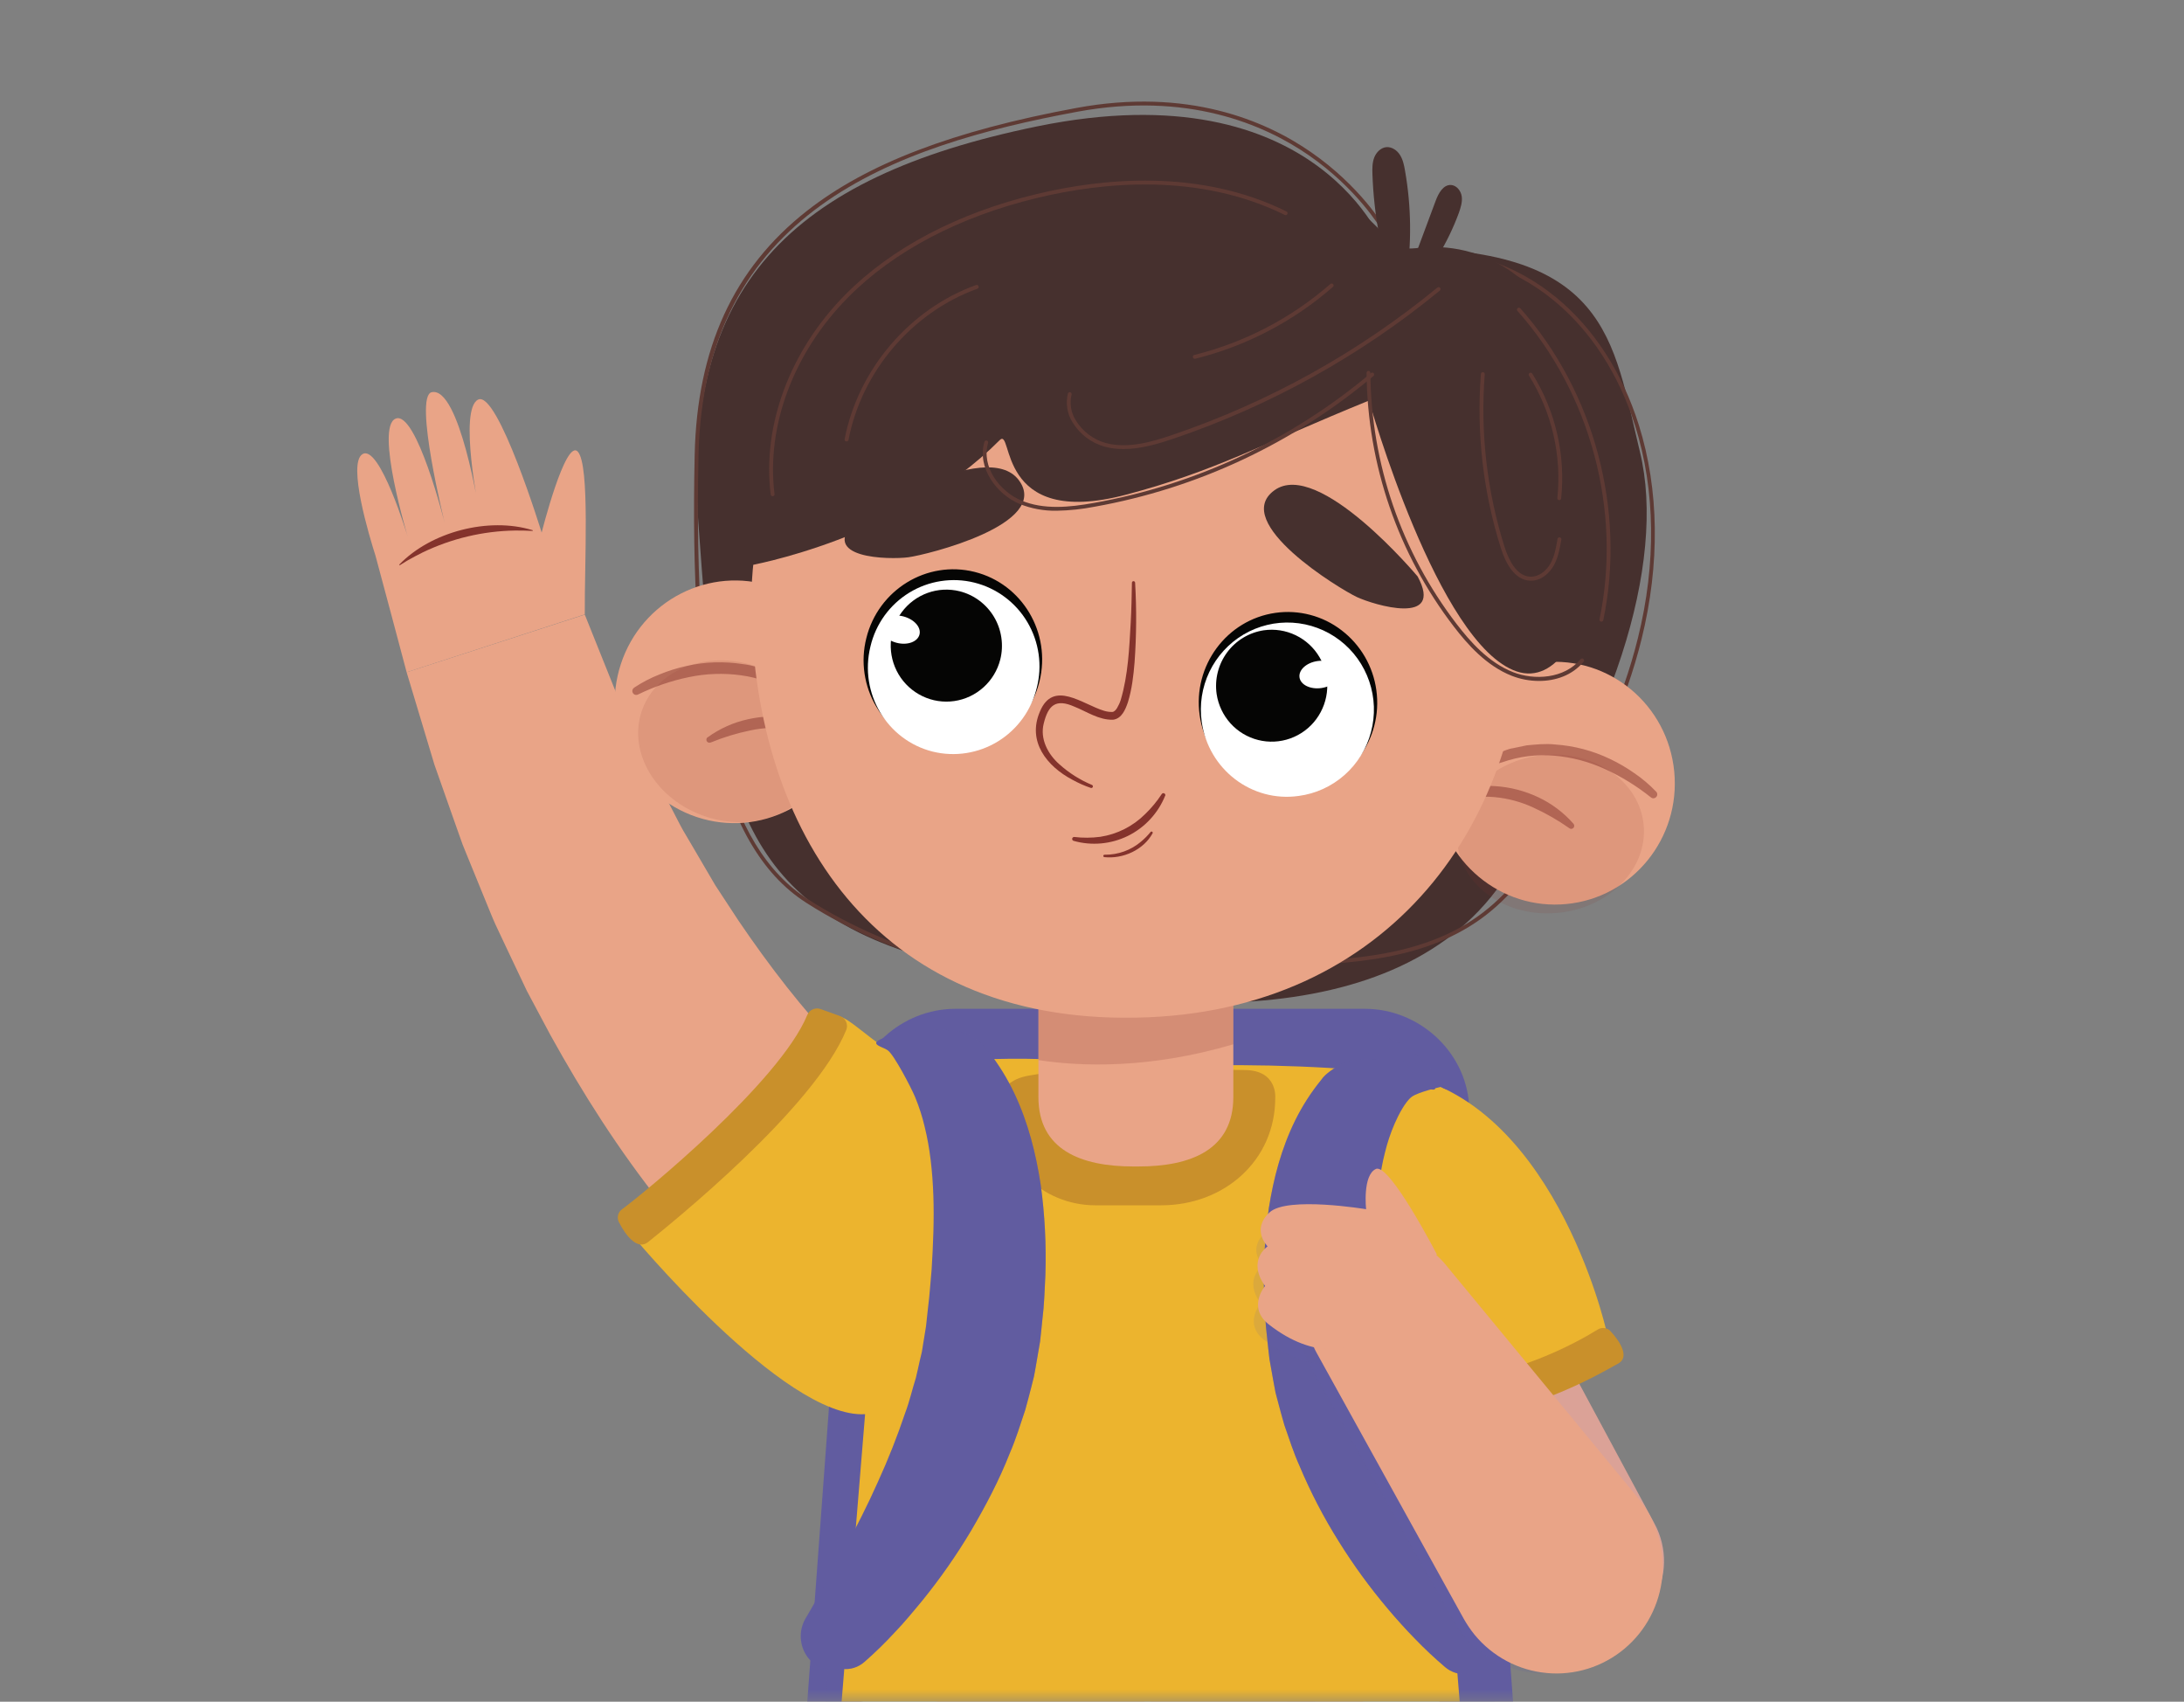 <?xml version="1.0" encoding="UTF-8"?> <svg xmlns="http://www.w3.org/2000/svg" width="86" height="67" viewBox="0 0 86 67" fill="none"><rect x="0" y="0" width="86" height="67" fill="#808080" stroke="none"/><mask id="mask0_1_405" style="mask-type:alpha" maskUnits="userSpaceOnUse" x="0" y="0" width="86" height="67"><rect width="86" height="67" fill="#D9D9D9"></rect></mask><g mask="url(#mask0_1_405)"><path d="M32.514 53.516L32.267 53.366L32.11 53.262L31.82 53.066C31.64 52.939 31.489 52.823 31.323 52.701C31.157 52.579 31.007 52.459 30.862 52.336L30.422 51.975C29.863 51.49 29.321 51.004 28.827 50.503C27.812 49.509 26.919 48.466 26.057 47.409C24.362 45.283 22.939 43.039 21.671 40.747L20.749 39.018L19.917 37.264L19.505 36.388C19.372 36.096 19.257 35.794 19.133 35.498L18.402 33.708L18.221 33.262L18.061 32.814L17.742 31.911L17.106 30.105L16.012 26.468L23.027 24.198L24.302 27.377L25.01 28.923L25.362 29.695L25.538 30.081L25.732 30.456L26.508 31.95C26.639 32.197 26.761 32.451 26.899 32.694L27.322 33.413L28.163 34.85L29.069 36.231C30.297 38.044 31.623 39.762 33.072 41.27C33.801 42.012 34.541 42.734 35.306 43.351C35.685 43.674 36.069 43.951 36.442 44.222C36.622 44.336 36.818 44.484 36.982 44.576L37.225 44.722L37.314 44.766C37.324 44.771 37.354 44.789 37.347 44.783C37.33 44.77 37.312 44.758 37.293 44.746L32.514 53.516Z" fill="#E9A487"></path><path d="M16.012 26.468C16.012 26.468 14.827 22.008 14.788 21.887C14.543 21.118 13.682 18.263 14.268 17.884C14.947 17.446 16.062 21.151 16.062 21.151C16.062 21.151 14.757 16.828 15.577 16.483C16.398 16.138 17.516 20.611 17.516 20.611C17.516 20.611 16.275 15.603 16.999 15.442C18.098 15.198 18.874 20.172 18.874 20.172C18.874 20.172 18.05 16.125 18.825 15.734C19.6 15.344 21.329 20.969 21.329 20.969C21.329 20.969 22.267 17.249 22.752 17.783C23.237 18.317 23.012 22.21 23.027 24.191" fill="#E9A487"></path><path d="M15.724 22.227C16.974 20.932 19.248 20.346 20.965 20.873C20.969 20.873 20.973 20.874 20.976 20.877C20.978 20.88 20.98 20.884 20.98 20.888C20.98 20.892 20.978 20.896 20.976 20.899C20.973 20.902 20.969 20.903 20.965 20.903C20.794 20.892 20.451 20.885 20.28 20.888C19.019 20.908 17.778 21.203 16.642 21.751C16.489 21.824 16.184 21.988 16.036 22.073L15.746 22.252C15.745 22.253 15.743 22.254 15.741 22.254C15.739 22.254 15.737 22.254 15.735 22.254C15.733 22.253 15.731 22.253 15.729 22.251C15.728 22.25 15.726 22.249 15.725 22.247C15.723 22.244 15.723 22.24 15.724 22.236C15.725 22.232 15.727 22.229 15.73 22.227H15.724Z" fill="#84332C"></path><path d="M54.552 9.788C54.552 9.788 51.967 2.701 40.848 4.974C31.079 6.977 26.823 11.349 27.502 20.615C28.181 29.881 28.472 35.246 36.038 37.587C43.603 39.928 54.362 41.098 58.919 35.05C63.475 29.003 65.641 22.175 64.575 17.786C63.508 13.397 63.374 9.594 54.552 9.788Z" fill="#46302E"></path><path d="M49.986 38.041C49.966 38.041 49.947 38.032 49.933 38.018C49.919 38.004 49.911 37.984 49.911 37.964C49.911 37.944 49.919 37.925 49.933 37.91C49.947 37.896 49.966 37.888 49.986 37.888C53.276 37.826 56.179 37.635 58.416 35.912C59.523 35.059 60.336 33.905 61.048 32.785C62.761 30.095 63.889 27.586 64.498 25.116C65.224 22.185 65.184 19.304 64.393 16.784C63.75 14.738 62.638 13.021 61.176 11.824C59.56 10.496 57.543 9.858 55.644 10.073C55.634 10.075 55.623 10.074 55.614 10.072C55.604 10.069 55.595 10.065 55.587 10.058C55.579 10.052 55.572 10.044 55.568 10.035C55.563 10.026 55.56 10.016 55.559 10.006C55.557 9.986 55.563 9.966 55.575 9.95C55.588 9.934 55.606 9.924 55.626 9.921C57.566 9.702 59.624 10.352 61.272 11.706C62.757 12.925 63.882 14.666 64.535 16.739C65.332 19.285 65.372 22.195 64.643 25.154C64.03 27.64 62.895 30.164 61.174 32.868C60.453 34 59.631 35.167 58.506 36.034C56.232 37.784 53.302 37.979 49.986 38.041V38.041Z" fill="#5E3A34"></path><path d="M39.264 38.411H39.253C39.215 38.406 35.357 37.862 31.739 35.538C29.977 34.407 28.784 32.329 28.092 29.175C27.483 26.403 27.248 22.829 27.354 17.915C27.445 13.711 28.89 10.565 31.773 8.304C34.153 6.437 37.526 5.149 42.384 4.251C46.769 3.44 49.828 4.747 51.619 5.987C53.562 7.33 54.48 8.889 54.489 8.904C54.499 8.922 54.501 8.943 54.496 8.963C54.491 8.982 54.478 8.999 54.461 9.009C54.453 9.015 54.443 9.019 54.433 9.02C54.423 9.022 54.413 9.021 54.403 9.019C54.393 9.016 54.384 9.011 54.376 9.005C54.368 8.999 54.362 8.991 54.357 8.982C54.349 8.966 53.444 7.432 51.529 6.108C49.762 4.888 46.744 3.6 42.413 4.401C35.156 5.743 27.711 8.397 27.506 17.918C27.288 28.096 28.577 33.327 31.82 35.409C35.409 37.714 39.236 38.254 39.273 38.259C39.293 38.26 39.312 38.269 39.325 38.284C39.339 38.299 39.346 38.319 39.344 38.34C39.343 38.36 39.334 38.379 39.319 38.392C39.304 38.406 39.284 38.412 39.264 38.411Z" fill="#5E3A34"></path><path d="M55.392 72.586H35.978C33.44 72.586 31.551 70.241 31.758 67.424L33.523 43.464C33.678 41.375 35.51 39.719 37.62 39.719H53.749C55.859 39.719 57.692 41.375 57.846 43.464L59.611 67.427C59.821 70.241 57.936 72.586 55.392 72.586Z" fill="#615CA0"></path><g style="mix-blend-mode:multiply" opacity="0.3"><path d="M54.852 71.672H36.518C34.119 71.672 32.338 69.457 32.53 66.797L34.198 44.167C34.343 42.198 36.074 40.631 38.067 40.631H53.301C55.293 40.631 57.024 42.194 57.169 44.167L58.837 66.797C59.032 69.457 57.25 71.672 54.852 71.672Z" fill="#615CA0"></path></g><path d="M62.458 64.556C61.904 64.557 61.361 64.407 60.885 64.123C60.409 63.839 60.019 63.43 59.755 62.941L55.47 54.971C55.083 54.251 54.996 53.405 55.228 52.62C55.461 51.835 55.993 51.175 56.709 50.785C57.426 50.395 58.266 50.307 59.047 50.541C59.827 50.775 60.483 51.311 60.871 52.032L65.155 59.997C65.408 60.468 65.535 60.996 65.524 61.53C65.513 62.065 65.364 62.587 65.093 63.047C64.821 63.506 64.435 63.887 63.973 64.151C63.512 64.416 62.989 64.555 62.458 64.556Z" fill="#DBA297"></path><path d="M51.766 66.985L38.497 66.926L33.966 66.004C33.966 66.004 34.353 87.982 35.775 97.086C35.775 97.086 39.266 99.947 43.534 97.737L44.052 77.058L44.055 76.803C44.82 76.776 45.65 76.763 46.503 76.777L46.508 77.058L50.092 97.736C54.359 99.946 57.851 97.085 57.851 97.085C59.27 87.981 56.588 66.004 56.588 66.004L51.766 66.985Z" fill="#E6B8AF"></path><g opacity="0.2"><path d="M56.588 66.004L51.767 66.987L38.497 66.928L33.966 66.004C33.966 66.004 34.184 78.453 34.9 88.493C36.913 88.913 39.931 89.368 43.74 89.441L44.049 77.061L44.053 76.806C44.818 76.779 45.648 76.766 46.501 76.78L46.505 77.061L48.631 89.316C51.868 89.088 55.082 88.6 58.242 87.858C58.044 77.933 56.588 66.004 56.588 66.004Z" fill="#84332C"></path></g><path d="M56.589 66.392L51.767 67.375L38.498 67.316L33.966 66.392C33.966 66.392 33.389 76.274 33.933 85.53C36.001 86.973 41.15 86.79 44.275 86.843L44.049 77.447L44.052 77.192C44.817 77.165 45.648 77.152 46.5 77.165L46.505 77.447L47.603 87.103C50.657 86.948 55.489 86.778 58.527 85.673C58.108 75.984 56.589 66.392 56.589 66.392Z" fill="#72CAF2"></path><g style="mix-blend-mode:multiply" opacity="0.43"><path d="M57.172 70.563C56.843 68.001 56.589 66.392 56.589 66.392L51.767 67.375L38.498 67.316L33.966 66.392C33.966 66.392 33.849 68.401 33.77 71.449C41.398 72.624 49.835 72.888 57.172 70.563Z" fill="#96CAE3"></path></g><g style="mix-blend-mode:multiply"><path d="M45.28 65.202C45.309 65.999 45.32 66.796 45.329 67.592L45.336 69.981L45.341 72.369C45.348 73.165 45.345 73.961 45.376 74.755C45.376 74.773 45.37 74.791 45.357 74.805C45.344 74.818 45.327 74.826 45.309 74.828C45.291 74.828 45.274 74.822 45.261 74.81C45.247 74.798 45.239 74.781 45.236 74.764C45.081 73.171 45.057 71.575 45.04 69.981C45.028 69.183 45.04 68.386 45.049 67.589C45.057 66.793 45.089 65.996 45.139 65.199C45.139 65.18 45.147 65.161 45.16 65.147C45.174 65.134 45.193 65.126 45.212 65.126C45.231 65.126 45.249 65.134 45.263 65.147C45.277 65.161 45.284 65.18 45.284 65.199L45.28 65.202Z" fill="#96CAE3"></path></g><path d="M56.558 55.679C59.756 55.875 63.245 52.363 63.245 52.363C63.245 52.363 61.113 42.902 54.617 42.219C51.554 41.934 48.475 41.865 45.403 42.013C44.478 41.965 41.041 41.422 36.618 41.846C34.995 42.017 33.303 39.654 32.885 40.074C28.814 44.17 24.79 48.511 24.79 48.511C24.79 48.511 30.866 55.875 34.065 55.679L33.093 67.579C33.093 67.579 38.329 69.972 45.31 70.016H45.503C52.48 69.972 57.526 67.579 57.526 67.579L56.558 55.679Z" fill="#ECB42E"></path><path d="M40.504 42.35C39.255 42.569 39.262 43.567 39.262 43.567C39.262 44.077 39.362 44.583 39.556 45.055C39.75 45.526 40.035 45.955 40.394 46.316C40.752 46.677 41.178 46.964 41.647 47.159C42.116 47.354 42.619 47.455 43.126 47.455H45.73C48.195 47.455 50.216 45.704 50.216 43.224C50.216 43.224 50.314 42.13 49.006 42.13C47.342 42.131 44.189 41.703 40.504 42.35Z" fill="#C9902B"></path><path d="M24.4 48.17C24.339 48.083 24.315 47.976 24.332 47.872C24.349 47.767 24.407 47.674 24.492 47.612C25.307 47.017 30.691 42.618 31.788 39.963C31.829 39.862 31.908 39.782 32.008 39.739C32.107 39.696 32.219 39.693 32.32 39.731L33.065 39.999C33.118 40.017 33.168 40.045 33.21 40.082C33.252 40.119 33.287 40.164 33.311 40.215C33.336 40.266 33.349 40.322 33.352 40.378C33.355 40.435 33.346 40.491 33.326 40.544C32.066 43.64 26.417 48.181 25.524 48.899C24.97 49.346 24.4 48.17 24.4 48.17Z" fill="#C9902B"></path><path d="M63.454 52.454C63.395 52.371 63.306 52.313 63.207 52.293C63.108 52.273 63.004 52.291 62.918 52.344C62.1 52.855 59.51 54.283 56.733 54.34C56.63 54.341 56.532 54.382 56.458 54.454C56.385 54.527 56.342 54.625 56.339 54.728L56.324 55.472C56.322 55.526 56.332 55.579 56.351 55.629C56.371 55.68 56.4 55.725 56.438 55.764C56.475 55.803 56.52 55.833 56.569 55.854C56.619 55.875 56.672 55.885 56.725 55.885C59.955 55.832 62.767 54.221 63.723 53.684C64.316 53.351 63.454 52.454 63.454 52.454Z" fill="#C9902B"></path><path d="M58.608 63.929L57.86 62.689C57.615 62.262 57.358 61.845 57.127 61.412C56.657 60.554 56.196 59.697 55.795 58.825C55.389 57.971 55.028 57.097 54.715 56.204C54.544 55.766 54.443 55.324 54.299 54.891C54.242 54.672 54.196 54.453 54.143 54.234L54.063 53.908C54.041 53.799 54.027 53.689 54.008 53.582L53.897 52.932L53.813 52.212C53.748 51.73 53.723 51.256 53.674 50.779C53.604 49.848 53.582 48.914 53.606 47.981C53.65 47.076 53.739 46.186 53.947 45.383C54.041 44.993 54.169 44.612 54.328 44.244C54.481 43.894 54.752 43.368 55.004 43.183C55.268 42.99 56.149 42.793 56.149 42.793C56.892 43.231 56.545 42.219 54.834 41.802C53.968 41.59 53.037 41.775 52.869 41.867C52.545 42.045 52.189 42.273 52.03 42.512C51.628 43.005 51.283 43.542 51.001 44.112C50.449 45.234 50.148 46.406 49.964 47.564C49.801 48.702 49.739 49.852 49.778 51C49.807 51.56 49.826 52.126 49.896 52.678C49.926 52.954 49.952 53.23 49.987 53.507L50.145 54.392C50.172 54.538 50.197 54.684 50.227 54.83L50.34 55.256C50.417 55.539 50.49 55.826 50.574 56.105C50.764 56.65 50.941 57.206 51.174 57.721C51.607 58.753 52.124 59.747 52.719 60.693C53.294 61.617 53.935 62.497 54.636 63.327C54.81 63.533 54.984 63.737 55.166 63.935C55.347 64.134 55.528 64.333 55.715 64.519C56.094 64.913 56.492 65.287 56.908 65.64C57.028 65.742 57.168 65.818 57.318 65.864C57.469 65.91 57.627 65.925 57.783 65.907C57.939 65.889 58.09 65.839 58.227 65.76C58.363 65.681 58.482 65.575 58.576 65.448C58.731 65.243 58.821 64.996 58.835 64.739C58.849 64.482 58.786 64.227 58.655 64.006L58.608 63.929Z" fill="#615CA0"></path><path d="M40.979 46.638C40.794 45.434 40.494 44.215 39.943 43.049C39.663 42.458 39.318 41.9 38.915 41.386C38.757 41.137 38.402 40.9 38.077 40.715C37.952 40.642 37.403 40.518 36.772 40.55C36.772 40.559 36.772 40.567 36.772 40.576C36.869 40.677 36.946 40.795 36.997 40.925C37.447 42.02 37.716 43.172 38.012 44.312C38.316 45.47 38.536 46.646 38.288 47.839C38.202 48.248 37.724 48.483 37.345 48.378H37.341C37.329 48.907 37.303 49.443 37.268 49.982C37.218 50.478 37.196 50.972 37.129 51.473L37.053 52.218L36.942 52.893C36.923 53.006 36.909 53.118 36.887 53.231L36.807 53.571C36.754 53.798 36.709 54.027 36.652 54.254C36.507 54.706 36.406 55.168 36.235 55.621C35.923 56.547 35.562 57.457 35.156 58.345C34.755 59.251 34.295 60.142 33.825 61.034C33.594 61.484 33.338 61.918 33.093 62.362L32.346 63.654L32.301 63.731C32.17 63.962 32.108 64.227 32.122 64.493C32.136 64.759 32.225 65.015 32.381 65.231C32.789 65.788 33.534 65.877 34.043 65.43C34.46 65.064 34.858 64.676 35.234 64.267C35.425 64.07 35.607 63.866 35.783 63.657C35.96 63.447 36.139 63.238 36.312 63.025C37.015 62.159 37.655 61.244 38.227 60.286C38.8 59.311 39.34 58.295 39.77 57.197C40.003 56.661 40.18 56.082 40.369 55.519C40.453 55.227 40.526 54.931 40.604 54.637L40.715 54.194C40.746 54.043 40.771 53.888 40.798 53.735L40.956 52.815C40.99 52.528 41.016 52.24 41.046 51.953C41.119 51.382 41.136 50.794 41.164 50.212C41.204 49.017 41.142 47.822 40.979 46.638Z" fill="#615CA0"></path><g style="mix-blend-mode:multiply" opacity="0.3"><path d="M58.608 63.929L57.86 62.689C57.615 62.262 57.358 61.845 57.127 61.412C56.657 60.554 56.196 59.697 55.795 58.825C55.389 57.971 55.028 57.097 54.715 56.204C54.544 55.766 54.443 55.324 54.299 54.891C54.242 54.672 54.196 54.453 54.143 54.234L54.063 53.908C54.041 53.799 54.027 53.689 54.008 53.582L53.897 52.932L53.813 52.212C53.748 51.73 53.723 51.256 53.674 50.779C53.604 49.848 53.582 48.914 53.606 47.981C53.65 47.076 53.739 46.186 53.947 45.383C54.041 44.993 54.169 44.612 54.328 44.244C54.481 43.894 54.752 43.368 55.004 43.183C55.268 42.99 56.149 42.793 56.149 42.793C56.892 43.231 56.545 42.219 54.834 41.802C53.968 41.59 53.037 41.775 52.869 41.867C52.545 42.045 52.189 42.273 52.03 42.512C51.628 43.005 51.283 43.542 51.001 44.112C50.449 45.234 50.148 46.406 49.964 47.564C49.801 48.702 49.739 49.852 49.778 51C49.807 51.56 49.826 52.126 49.896 52.678C49.926 52.954 49.952 53.23 49.987 53.507L50.145 54.392C50.172 54.538 50.197 54.684 50.227 54.83L50.34 55.256C50.417 55.539 50.49 55.826 50.574 56.105C50.764 56.65 50.941 57.206 51.174 57.721C51.607 58.753 52.124 59.747 52.719 60.693C53.294 61.617 53.935 62.497 54.636 63.327C54.81 63.533 54.984 63.737 55.166 63.935C55.347 64.134 55.528 64.333 55.715 64.519C56.094 64.913 56.492 65.287 56.908 65.64C57.028 65.742 57.168 65.818 57.318 65.864C57.469 65.91 57.627 65.925 57.783 65.907C57.939 65.889 58.09 65.839 58.227 65.76C58.363 65.681 58.482 65.575 58.576 65.448C58.731 65.243 58.821 64.996 58.835 64.739C58.849 64.482 58.786 64.227 58.655 64.006L58.608 63.929Z" fill="#615CA0"></path></g><path d="M59.195 63.929L58.448 62.689C58.203 62.262 57.946 61.845 57.715 61.412C57.245 60.554 56.784 59.697 56.383 58.825C55.977 57.971 55.616 57.096 55.304 56.204C55.132 55.766 55.031 55.324 54.887 54.891C54.83 54.672 54.784 54.453 54.731 54.234L54.651 53.908C54.629 53.799 54.615 53.689 54.596 53.582L54.485 52.932L54.402 52.212C54.336 51.73 54.311 51.256 54.262 50.779C54.193 49.848 54.17 48.914 54.194 47.981C54.238 47.076 54.327 46.186 54.535 45.383C54.629 44.993 54.756 44.612 54.916 44.244C55.068 43.894 55.341 43.368 55.592 43.183C55.856 42.99 56.737 42.793 56.737 42.793C57.48 43.231 57.132 42.219 55.422 41.802C54.552 41.59 53.624 41.775 53.458 41.867C53.133 42.045 52.777 42.273 52.618 42.512C52.216 43.005 51.871 43.542 51.589 44.112C51.037 45.234 50.736 46.406 50.551 47.564C50.388 48.702 50.326 49.852 50.366 51C50.394 51.56 50.414 52.126 50.484 52.678C50.514 52.954 50.54 53.23 50.575 53.507L50.733 54.392C50.76 54.538 50.784 54.684 50.815 54.83L50.927 55.256C51.005 55.539 51.078 55.826 51.162 56.105C51.352 56.65 51.529 57.206 51.762 57.721C52.196 58.753 52.712 59.747 53.307 60.693C53.882 61.617 54.523 62.497 55.224 63.327C55.398 63.533 55.573 63.737 55.754 63.935C55.935 64.134 56.116 64.333 56.303 64.519C56.682 64.913 57.08 65.287 57.496 65.64C57.616 65.742 57.756 65.818 57.906 65.864C58.057 65.91 58.215 65.925 58.371 65.907C58.528 65.889 58.678 65.839 58.815 65.76C58.951 65.681 59.07 65.575 59.164 65.448C59.319 65.243 59.408 64.995 59.422 64.738C59.436 64.48 59.373 64.225 59.241 64.003L59.195 63.929Z" fill="#615CA0"></path><path d="M44.833 45.926H44.623C42.562 45.926 40.89 45.269 40.89 43.195V36.937C40.89 36.443 40.986 35.955 41.174 35.499C41.361 35.043 41.636 34.629 41.983 34.279C42.329 33.931 42.741 33.654 43.194 33.465C43.647 33.276 44.133 33.179 44.623 33.179H44.833C45.823 33.179 46.772 33.574 47.472 34.279C48.172 34.983 48.565 35.938 48.565 36.934V43.192C48.565 45.269 46.894 45.926 44.833 45.926Z" fill="#E9A487"></path><g opacity="0.2"><path d="M48.565 41.116V36.937C48.566 36.443 48.469 35.955 48.282 35.499C48.095 35.043 47.82 34.629 47.473 34.279C47.126 33.931 46.715 33.654 46.262 33.465C45.809 33.276 45.323 33.179 44.833 33.179H44.623C43.633 33.179 42.684 33.574 41.984 34.279C41.283 34.983 40.89 35.938 40.89 36.934V41.738C42.533 41.99 45.237 42.099 48.565 41.116Z" fill="#84332C"></path></g><path d="M61.689 35.593C64.282 35.341 66.18 33.006 65.927 30.379C65.674 27.751 63.367 25.826 60.773 26.079C58.179 26.331 56.282 28.666 56.535 31.294C56.787 33.921 59.095 35.846 61.689 35.593Z" fill="#E9A487"></path><g opacity="0.12"><path d="M57.388 33.191C57.553 34.906 59.328 36.137 61.353 35.94C63.378 35.743 64.887 34.193 64.722 32.478C64.558 30.763 62.782 29.531 60.757 29.729C58.732 29.927 57.223 31.475 57.388 33.191Z" fill="#84332C"></path></g><g opacity="0.5"><path d="M65.212 31.166C64.953 30.896 64.667 30.653 64.359 30.443C64.055 30.228 63.732 30.04 63.396 29.881C62.719 29.556 61.986 29.363 61.238 29.312C60.864 29.27 60.486 29.312 60.114 29.346L59.563 29.461C59.376 29.488 59.208 29.577 59.029 29.633C58.667 29.739 58.348 29.935 58.021 30.11C57.852 30.189 57.715 30.318 57.561 30.421L57.113 30.746C57.08 30.769 57.057 30.804 57.049 30.845C57.042 30.885 57.05 30.926 57.073 30.96C57.096 30.994 57.131 31.017 57.171 31.024C57.211 31.032 57.252 31.023 57.286 31L57.303 30.989L57.746 30.698C57.898 30.607 58.036 30.49 58.198 30.424C58.517 30.278 58.821 30.1 59.16 30.011C59.816 29.781 60.513 29.693 61.206 29.753C61.9 29.813 62.578 29.993 63.211 30.285C63.848 30.577 64.448 30.947 64.997 31.386L65.005 31.392C65.035 31.418 65.075 31.432 65.114 31.43C65.154 31.427 65.191 31.409 65.218 31.38C65.245 31.35 65.26 31.311 65.258 31.271C65.257 31.231 65.241 31.193 65.212 31.165V31.166Z" fill="#84332C"></path></g><g opacity="0.5"><path d="M61.961 32.434C61.574 31.994 61.102 31.638 60.573 31.389C60.041 31.138 59.466 30.989 58.879 30.952C58.585 30.931 58.29 30.942 57.998 30.983C57.709 31.032 57.425 31.111 57.151 31.216C56.87 31.302 56.623 31.459 56.369 31.599C56.129 31.757 55.896 31.928 55.673 32.11C55.648 32.127 55.63 32.154 55.624 32.185C55.618 32.215 55.624 32.247 55.641 32.273C55.658 32.299 55.684 32.317 55.715 32.324C55.745 32.331 55.776 32.325 55.802 32.309L55.821 32.299C56.06 32.162 56.28 31.996 56.525 31.876C56.773 31.768 57.01 31.634 57.272 31.567C57.779 31.398 58.316 31.336 58.848 31.384C59.38 31.432 59.901 31.572 60.386 31.799C60.879 32.024 61.35 32.294 61.794 32.607L61.803 32.613C61.826 32.63 61.855 32.637 61.884 32.634C61.913 32.63 61.94 32.617 61.959 32.595C61.979 32.573 61.99 32.545 61.99 32.516C61.99 32.486 61.98 32.458 61.961 32.436V32.434Z" fill="#84332C"></path></g><path d="M33.409 29.119C34.231 26.612 32.892 23.914 30.417 23.093C27.943 22.271 25.27 23.637 24.448 26.144C23.626 28.651 24.966 31.349 27.44 32.17C29.915 32.992 32.587 31.625 33.409 29.119Z" fill="#E9A487"></path><g opacity="0.12"><path d="M32.26 30.346C31.723 31.983 29.722 32.79 27.789 32.149C25.857 31.507 24.725 29.661 25.262 28.024C25.798 26.387 27.799 25.581 29.732 26.222C31.664 26.863 32.796 28.71 32.26 30.346Z" fill="#84332C"></path></g><g opacity="0.5"><path d="M24.974 27.072C25.285 26.866 25.617 26.693 25.964 26.556C26.308 26.414 26.663 26.302 27.026 26.222C27.758 26.056 28.515 26.031 29.256 26.149C29.63 26.19 29.989 26.314 30.344 26.43L30.856 26.665C31.033 26.733 31.178 26.856 31.339 26.951C31.668 27.134 31.937 27.396 32.218 27.639C32.363 27.754 32.472 27.91 32.599 28.044L32.961 28.461C32.987 28.491 33.001 28.53 32.998 28.57C32.996 28.61 32.979 28.647 32.95 28.675C32.921 28.702 32.882 28.716 32.843 28.716C32.803 28.715 32.765 28.699 32.737 28.671L32.724 28.657L32.354 28.274C32.226 28.153 32.12 28.008 31.974 27.91C31.695 27.697 31.437 27.455 31.126 27.293C30.536 26.923 29.875 26.683 29.187 26.589C28.497 26.493 27.796 26.518 27.115 26.662C26.429 26.805 25.763 27.033 25.132 27.34L25.122 27.344C25.087 27.362 25.046 27.366 25.009 27.355C24.971 27.343 24.939 27.318 24.92 27.283C24.9 27.249 24.895 27.209 24.904 27.17C24.913 27.132 24.937 27.099 24.97 27.077L24.974 27.072Z" fill="#84332C"></path></g><g opacity="0.5"><path d="M27.867 29.029C28.34 28.686 28.879 28.444 29.45 28.319C30.024 28.19 30.617 28.172 31.198 28.266C31.489 28.311 31.775 28.386 32.05 28.492C32.321 28.604 32.581 28.743 32.824 28.908C33.08 29.053 33.288 29.261 33.503 29.454C33.703 29.661 33.893 29.879 34.071 30.105C34.091 30.13 34.101 30.161 34.099 30.192C34.096 30.224 34.081 30.253 34.058 30.274C34.036 30.293 34.008 30.304 33.979 30.304C33.95 30.304 33.923 30.293 33.901 30.274L33.886 30.26C33.682 30.073 33.503 29.863 33.292 29.692C33.081 29.52 32.871 29.348 32.63 29.225C32.172 28.947 31.663 28.768 31.133 28.697C30.602 28.625 30.062 28.646 29.538 28.76C29.009 28.869 28.49 29.027 27.989 29.233H27.98C27.953 29.244 27.923 29.246 27.895 29.236C27.867 29.227 27.844 29.207 27.83 29.182C27.816 29.156 27.811 29.126 27.817 29.097C27.824 29.068 27.84 29.043 27.864 29.026L27.867 29.029Z" fill="#84332C"></path></g><path d="M29.593 24.425C29.911 33.039 34.722 40.493 45.22 40.052C55.051 39.638 60.333 31.901 60.012 23.288C59.69 14.674 52.629 7.95 44.231 8.264C35.834 8.578 29.274 15.818 29.593 24.425Z" fill="#E9A487"></path><path d="M51.197 31.075C53.052 30.811 54.342 29.069 54.077 27.184C53.812 25.3 52.093 23.986 50.237 24.251C48.382 24.515 47.092 26.256 47.357 28.141C47.622 30.025 49.341 31.339 51.197 31.075Z" fill="#050504"></path><path d="M50.719 31.228C49.956 31.228 49.214 30.975 48.609 30.508C48.238 30.226 47.926 29.873 47.691 29.469C47.456 29.066 47.303 28.62 47.239 28.156C46.966 26.209 48.303 24.404 50.221 24.13C50.678 24.064 51.145 24.091 51.592 24.209C52.039 24.326 52.459 24.532 52.826 24.815C53.197 25.098 53.508 25.451 53.743 25.854C53.978 26.258 54.132 26.704 54.196 27.167C54.469 29.114 53.131 30.92 51.213 31.193C51.05 31.216 50.884 31.228 50.719 31.228ZM50.715 24.335C50.561 24.335 50.407 24.346 50.255 24.368C48.467 24.623 47.22 26.307 47.475 28.123C47.535 28.555 47.678 28.971 47.897 29.348C48.116 29.724 48.407 30.054 48.753 30.317C49.095 30.581 49.486 30.773 49.903 30.883C50.319 30.992 50.754 31.017 51.18 30.955C52.968 30.701 54.215 29.017 53.959 27.201C53.839 26.328 53.38 25.54 52.682 25.009C52.117 24.573 51.426 24.336 50.715 24.335Z" fill="#050504"></path><path d="M47.32 28.42C47.583 30.294 49.292 31.599 51.136 31.338C51.806 31.25 52.434 30.964 52.942 30.515C53.45 30.067 53.814 29.477 53.987 28.82C54.161 28.163 54.136 27.469 53.917 26.826C53.698 26.183 53.294 25.62 52.756 25.209C52.218 24.798 51.571 24.557 50.896 24.516C50.222 24.476 49.551 24.638 48.968 24.982C48.386 25.326 47.918 25.837 47.624 26.449C47.331 27.061 47.225 27.747 47.32 28.42Z" fill="white"></path><path d="M47.908 27.327C47.973 27.757 48.163 28.158 48.453 28.48C48.744 28.802 49.123 29.03 49.543 29.135C49.962 29.241 50.403 29.219 50.81 29.073C51.218 28.927 51.573 28.663 51.831 28.314C52.089 27.965 52.239 27.547 52.262 27.113C52.284 26.679 52.179 26.247 51.958 25.873C51.738 25.499 51.412 25.199 51.022 25.011C50.633 24.823 50.196 24.755 49.768 24.815C49.191 24.901 48.67 25.213 48.322 25.684C47.973 26.155 47.824 26.746 47.908 27.327Z" fill="#050504"></path><path d="M51.171 26.67C51.212 26.962 51.597 27.151 52.03 27.09C52.463 27.029 52.78 26.74 52.739 26.447C52.698 26.154 52.313 25.966 51.88 26.027C51.447 26.088 51.13 26.376 51.171 26.67Z" fill="white"></path><path d="M40.816 26.802C40.361 28.649 38.517 29.779 36.699 29.326C34.88 28.872 33.773 27.007 34.229 25.16C34.684 23.313 36.527 22.182 38.347 22.636C38.781 22.746 39.189 22.941 39.548 23.21C39.908 23.479 40.211 23.817 40.44 24.204C40.669 24.591 40.821 25.02 40.885 25.466C40.95 25.911 40.926 26.366 40.816 26.802Z" fill="#050504"></path><path d="M37.507 29.546C36.902 29.545 36.307 29.386 35.782 29.085C35.256 28.784 34.817 28.35 34.508 27.827C34.269 27.425 34.111 26.98 34.043 26.517C33.975 26.053 33.999 25.581 34.113 25.128C34.583 23.219 36.495 22.048 38.376 22.517C40.256 22.986 41.404 24.923 40.931 26.832C40.743 27.604 40.303 28.29 39.683 28.781C39.062 29.273 38.297 29.542 37.507 29.546ZM37.537 22.656C36.953 22.661 36.38 22.821 35.877 23.12C35.373 23.419 34.957 23.846 34.671 24.359C34.384 24.871 34.237 25.451 34.245 26.039C34.252 26.627 34.414 27.203 34.713 27.708C34.932 28.081 35.223 28.406 35.569 28.665C35.915 28.923 36.308 29.11 36.727 29.213C38.479 29.651 40.261 28.557 40.7 26.777C41.139 24.997 40.07 23.193 38.318 22.756C38.063 22.691 37.801 22.657 37.537 22.656Z" fill="#050504"></path><path d="M40.824 27.085C40.718 27.52 40.529 27.93 40.267 28.292C40.004 28.653 39.674 28.959 39.294 29.192C38.914 29.425 38.492 29.58 38.052 29.649C37.612 29.718 37.163 29.699 36.731 29.593C34.923 29.142 33.824 27.289 34.276 25.452C34.379 25.015 34.566 24.604 34.828 24.24C35.09 23.877 35.421 23.57 35.802 23.336C36.183 23.102 36.606 22.947 37.047 22.879C37.487 22.811 37.937 22.831 38.37 22.939C38.803 23.047 39.211 23.24 39.569 23.508C39.927 23.775 40.229 24.111 40.457 24.497C40.685 24.883 40.835 25.31 40.898 25.754C40.961 26.199 40.936 26.651 40.824 27.085Z" fill="white"></path><path d="M39.387 25.97C39.279 26.391 39.05 26.771 38.727 27.061C38.405 27.352 38.005 27.54 37.577 27.602C37.149 27.664 36.712 27.597 36.322 27.409C35.932 27.222 35.605 26.923 35.383 26.549C35.162 26.175 35.055 25.744 35.077 25.309C35.098 24.875 35.247 24.457 35.505 24.107C35.762 23.758 36.117 23.492 36.524 23.345C36.931 23.198 37.372 23.175 37.792 23.28C38.072 23.351 38.336 23.477 38.568 23.651C38.8 23.825 38.996 24.043 39.144 24.292C39.292 24.542 39.39 24.819 39.431 25.107C39.473 25.395 39.458 25.688 39.387 25.97Z" fill="#050504"></path><path d="M36.208 24.98C36.136 25.268 35.736 25.418 35.311 25.309C34.886 25.201 34.601 24.885 34.671 24.597C34.742 24.31 35.144 24.16 35.568 24.268C35.992 24.377 36.279 24.693 36.208 24.98Z" fill="white"></path><path d="M45.88 31.331C45.601 32.021 45.079 32.583 44.414 32.911C43.748 33.238 42.987 33.307 42.274 33.106C42.255 33.1 42.24 33.088 42.23 33.072C42.22 33.055 42.217 33.036 42.22 33.017C42.224 32.998 42.234 32.981 42.249 32.969C42.264 32.958 42.283 32.952 42.302 32.953C42.642 32.994 42.986 32.992 43.325 32.947C43.994 32.845 44.613 32.532 45.093 32.052C45.339 31.815 45.558 31.551 45.745 31.265C45.755 31.248 45.771 31.237 45.789 31.231C45.807 31.226 45.826 31.227 45.843 31.235C45.86 31.243 45.874 31.257 45.882 31.274C45.89 31.291 45.891 31.311 45.885 31.329L45.88 31.331Z" fill="#84332C"></path><path d="M45.386 32.809C45.024 33.466 44.22 33.825 43.489 33.747C43.483 33.746 43.477 33.745 43.471 33.742C43.466 33.739 43.461 33.735 43.457 33.731C43.453 33.726 43.449 33.721 43.447 33.715C43.445 33.709 43.445 33.702 43.445 33.696C43.446 33.69 43.447 33.684 43.45 33.678C43.453 33.673 43.456 33.668 43.461 33.664C43.466 33.66 43.471 33.656 43.477 33.654C43.483 33.652 43.489 33.652 43.495 33.652C44.024 33.66 44.537 33.474 44.939 33.13C45.073 33.017 45.197 32.892 45.307 32.756C45.315 32.747 45.326 32.741 45.337 32.74C45.349 32.738 45.361 32.741 45.371 32.747C45.38 32.754 45.388 32.764 45.39 32.775C45.393 32.787 45.392 32.799 45.386 32.809Z" fill="#84332C"></path><path d="M55.477 11.595C56.339 10.666 57.008 9.574 57.446 8.381C57.518 8.173 57.59 7.951 57.559 7.731C57.527 7.512 57.356 7.297 57.138 7.283C56.829 7.267 56.642 7.613 56.533 7.905C56.147 8.944 55.76 9.982 55.373 11.021C55.592 9.592 55.576 8.137 55.325 6.714C55.288 6.499 55.243 6.281 55.125 6.097C55.008 5.914 54.803 5.774 54.588 5.794C54.373 5.814 54.191 5.999 54.112 6.206C54.034 6.413 54.035 6.644 54.043 6.863C54.097 8.416 54.378 9.953 54.879 11.423" fill="#46302E"></path><path d="M55.823 22.697C55.823 22.697 51.924 18.04 50.181 19.305C48.439 20.57 52.77 23.199 53.433 23.508C54.096 23.817 56.881 24.661 55.823 22.697Z" fill="#46302E"></path><path d="M33.728 20.45C33.728 20.45 38.831 17.175 40.119 18.906C41.407 20.637 36.493 21.845 35.768 21.941C35.043 22.038 32.135 22.006 33.728 20.45Z" fill="#46302E"></path><path d="M43.806 28.186C42.833 28.226 41.477 26.596 40.988 28.34C40.499 30.084 42.973 30.966 42.973 30.966" fill="#E9A487"></path><path d="M44.698 22.943C44.759 23.988 44.751 25.036 44.676 26.079C44.632 26.611 44.573 27.134 44.414 27.649C44.319 27.927 44.173 28.296 43.829 28.337C43.271 28.354 42.792 28.015 42.306 27.822C41.575 27.498 41.277 27.765 41.101 28.479C40.943 29.088 41.261 29.692 41.715 30.092C42.094 30.433 42.527 30.707 42.996 30.903C43.004 30.906 43.011 30.91 43.017 30.916C43.023 30.922 43.028 30.929 43.031 30.937C43.035 30.945 43.036 30.953 43.036 30.962C43.036 30.97 43.034 30.979 43.031 30.987C43.025 31.001 43.013 31.012 42.999 31.019C42.985 31.025 42.969 31.026 42.954 31.022C42.703 30.937 42.461 30.829 42.229 30.701C41.222 30.17 40.443 29.197 40.947 28.021C41.472 26.748 42.625 27.73 43.474 27.985C43.581 28.018 43.692 28.034 43.804 28.031C43.88 28.023 43.942 27.948 43.988 27.875C44.048 27.774 44.097 27.666 44.133 27.553C44.423 26.573 44.467 25.524 44.525 24.503C44.553 23.985 44.564 23.464 44.572 22.945C44.572 22.928 44.578 22.912 44.589 22.9C44.601 22.888 44.616 22.881 44.633 22.881C44.649 22.88 44.665 22.886 44.677 22.898C44.69 22.909 44.697 22.925 44.697 22.941L44.698 22.943Z" fill="#84332C"></path><path d="M29.474 22.273C29.474 22.273 35.485 21.233 39.363 17.331C39.918 16.773 39.169 20.843 44.34 19.477C47.845 18.552 49.596 17.526 53.906 15.771C53.906 15.771 56.621 25.395 59.723 26.435C62.825 27.475 64.377 18.371 61.792 13.43C59.207 8.489 55.069 9.918 55.069 9.918C55.069 9.918 50.416 3.156 40.074 5.497C29.732 7.838 28.052 15.51 29.474 22.273Z" fill="#46302E"></path><path d="M41.609 20.109C41.109 20.118 40.613 20.027 40.148 19.841C39.249 19.463 38.463 18.42 38.764 17.397C38.766 17.387 38.77 17.378 38.777 17.37C38.783 17.362 38.791 17.355 38.8 17.35C38.808 17.346 38.818 17.343 38.828 17.342C38.838 17.341 38.848 17.342 38.858 17.346C38.877 17.351 38.893 17.365 38.903 17.382C38.913 17.4 38.915 17.421 38.909 17.441C38.633 18.382 39.368 19.347 40.207 19.702C41.103 20.079 42.115 19.973 43.074 19.802C47.093 19.085 50.855 17.321 53.986 14.686C53.994 14.68 54.003 14.675 54.012 14.672C54.022 14.669 54.032 14.668 54.042 14.669C54.052 14.67 54.061 14.672 54.07 14.677C54.079 14.682 54.087 14.688 54.093 14.696C54.099 14.704 54.104 14.713 54.107 14.722C54.11 14.732 54.111 14.742 54.11 14.752C54.109 14.762 54.107 14.771 54.102 14.78C54.097 14.789 54.091 14.797 54.083 14.803C50.932 17.455 47.145 19.23 43.1 19.951C42.609 20.047 42.11 20.1 41.609 20.109Z" fill="#5E3A34"></path><path d="M60.604 26.81C60.237 26.81 59.873 26.742 59.531 26.609C58.525 26.213 57.782 25.364 57.247 24.669C55.05 21.805 53.843 18.297 53.812 14.68C53.812 14.66 53.819 14.641 53.833 14.626C53.846 14.612 53.865 14.603 53.885 14.602C53.904 14.602 53.923 14.61 53.937 14.623C53.951 14.637 53.96 14.655 53.961 14.675C53.99 18.259 55.184 21.735 57.361 24.572C57.884 25.252 58.609 26.082 59.58 26.464C60.418 26.794 61.599 26.724 62.238 25.953C62.244 25.945 62.252 25.939 62.261 25.934C62.27 25.929 62.28 25.926 62.29 25.925C62.3 25.924 62.31 25.924 62.32 25.927C62.33 25.93 62.339 25.935 62.347 25.942C62.355 25.948 62.362 25.956 62.367 25.965C62.371 25.974 62.374 25.984 62.376 25.994C62.377 26.005 62.376 26.015 62.373 26.025C62.37 26.035 62.365 26.044 62.359 26.052C61.908 26.596 61.247 26.81 60.604 26.81Z" fill="#5E3A34"></path><path d="M44.245 17.68C43.999 17.682 43.753 17.652 43.514 17.591C42.978 17.445 42.518 17.097 42.229 16.62C42.126 16.454 42.057 16.27 42.027 16.077C41.996 15.884 42.005 15.687 42.051 15.497C42.054 15.488 42.058 15.479 42.064 15.471C42.07 15.463 42.077 15.456 42.086 15.451C42.094 15.446 42.104 15.443 42.114 15.442C42.123 15.441 42.133 15.441 42.143 15.444C42.152 15.446 42.161 15.451 42.169 15.457C42.177 15.463 42.184 15.47 42.188 15.479C42.193 15.487 42.197 15.497 42.198 15.507C42.199 15.516 42.199 15.526 42.196 15.536C42.155 15.706 42.148 15.883 42.175 16.056C42.203 16.229 42.265 16.395 42.358 16.543C42.626 16.987 43.053 17.309 43.551 17.445C44.421 17.672 45.355 17.399 46.161 17.125C49.96 15.837 53.497 13.871 56.602 11.321C56.618 11.309 56.638 11.303 56.658 11.305C56.678 11.308 56.696 11.318 56.708 11.334C56.721 11.35 56.727 11.37 56.724 11.39C56.722 11.41 56.712 11.428 56.696 11.441C53.577 14.002 50.026 15.977 46.211 17.271C45.604 17.474 44.925 17.68 44.245 17.68Z" fill="#5E3A34"></path><path d="M30.421 19.538C30.403 19.537 30.385 19.53 30.372 19.518C30.359 19.505 30.35 19.489 30.348 19.471C30.009 16.744 31.107 13.803 33.283 11.603C35.112 9.755 37.72 8.384 40.824 7.639C43.416 7.018 47.226 6.632 50.658 8.325C50.676 8.334 50.69 8.35 50.696 8.369C50.703 8.388 50.701 8.409 50.692 8.428C50.683 8.446 50.668 8.46 50.648 8.466C50.629 8.473 50.609 8.471 50.59 8.462C47.204 6.789 43.429 7.172 40.861 7.788C37.783 8.526 35.2 9.883 33.393 11.711C31.249 13.878 30.167 16.772 30.498 19.452C30.5 19.462 30.5 19.472 30.497 19.482C30.495 19.492 30.49 19.501 30.484 19.509C30.478 19.517 30.47 19.524 30.461 19.529C30.452 19.533 30.442 19.536 30.432 19.537L30.421 19.538Z" fill="#5E3A34"></path><path d="M63.059 24.476C63.054 24.477 63.048 24.477 63.043 24.476C63.024 24.472 63.007 24.46 62.995 24.443C62.984 24.426 62.981 24.405 62.984 24.386C63.874 20.132 62.636 15.479 59.753 12.242C59.739 12.227 59.732 12.207 59.733 12.187C59.734 12.166 59.743 12.147 59.758 12.134C59.773 12.12 59.793 12.113 59.813 12.114C59.834 12.115 59.852 12.124 59.866 12.139C62.78 15.413 64.032 20.117 63.133 24.417C63.13 24.434 63.12 24.45 63.107 24.46C63.093 24.471 63.076 24.477 63.059 24.476Z" fill="#5E3A34"></path><path d="M60.288 22.863H60.269C59.636 22.848 59.285 22.162 59.102 21.588C58.401 19.373 58.134 17.041 58.314 14.723C58.316 14.703 58.325 14.684 58.341 14.671C58.356 14.658 58.376 14.652 58.396 14.654C58.416 14.655 58.434 14.665 58.447 14.68C58.46 14.696 58.467 14.716 58.465 14.736C58.287 17.033 58.553 19.343 59.247 21.539C59.415 22.065 59.729 22.696 60.273 22.706C60.563 22.712 60.864 22.514 61.045 22.2C61.216 21.903 61.274 21.555 61.331 21.218C61.334 21.198 61.345 21.18 61.361 21.169C61.378 21.157 61.398 21.152 61.418 21.156C61.438 21.159 61.456 21.17 61.468 21.187C61.479 21.203 61.484 21.224 61.481 21.244C61.424 21.578 61.361 21.956 61.177 22.276C61.014 22.563 60.695 22.863 60.288 22.863Z" fill="#5E3A34"></path><path d="M61.4 19.69H61.392C61.382 19.69 61.372 19.687 61.363 19.682C61.354 19.678 61.346 19.671 61.34 19.663C61.334 19.655 61.329 19.646 61.326 19.636C61.324 19.627 61.323 19.616 61.325 19.606C61.498 17.921 61.105 16.226 60.208 14.792C60.202 14.784 60.198 14.774 60.196 14.764C60.194 14.754 60.194 14.744 60.197 14.734C60.199 14.724 60.203 14.715 60.209 14.707C60.215 14.699 60.222 14.692 60.231 14.687C60.248 14.676 60.269 14.672 60.289 14.677C60.308 14.681 60.325 14.693 60.336 14.71C61.251 16.173 61.652 17.902 61.475 19.622C61.474 19.641 61.466 19.659 61.452 19.671C61.438 19.684 61.419 19.691 61.4 19.69Z" fill="#5E3A34"></path><path d="M33.334 17.379H33.32C33.309 17.378 33.3 17.374 33.291 17.369C33.283 17.363 33.275 17.356 33.27 17.348C33.264 17.339 33.26 17.33 33.258 17.32C33.257 17.31 33.257 17.299 33.259 17.29C33.79 14.545 35.82 12.164 38.436 11.222C38.455 11.215 38.476 11.216 38.495 11.225C38.513 11.234 38.527 11.25 38.534 11.269C38.541 11.288 38.54 11.31 38.531 11.328C38.522 11.347 38.507 11.361 38.487 11.368C35.921 12.291 33.927 14.628 33.412 17.319C33.408 17.337 33.398 17.352 33.383 17.363C33.369 17.374 33.352 17.38 33.334 17.379Z" fill="#5E3A34"></path><path d="M47.047 14.126C47.03 14.126 47.013 14.121 47 14.11C46.987 14.099 46.978 14.084 46.974 14.068C46.971 14.058 46.971 14.047 46.972 14.037C46.973 14.027 46.976 14.018 46.982 14.009C46.987 14 46.994 13.993 47.002 13.987C47.01 13.981 47.02 13.977 47.029 13.975C49.01 13.483 50.846 12.526 52.387 11.181C52.402 11.168 52.422 11.161 52.442 11.162C52.462 11.164 52.481 11.173 52.495 11.188C52.508 11.204 52.514 11.224 52.513 11.244C52.512 11.264 52.502 11.283 52.487 11.296C50.928 12.657 49.07 13.626 47.066 14.124C47.06 14.125 47.053 14.126 47.047 14.126Z" fill="#5E3A34"></path><g style="mix-blend-mode:multiply" opacity="0.41"><g style="mix-blend-mode:multiply" opacity="0.3"><path d="M56.543 50.508L63.923 59.297C64.263 59.701 64.52 60.17 64.678 60.676C64.837 61.182 64.892 61.714 64.843 62.242C64.793 62.77 64.639 63.282 64.39 63.749C64.14 64.216 63.801 64.628 63.391 64.961C62.556 65.642 61.49 65.969 60.42 65.87C59.35 65.772 58.36 65.257 57.662 64.434C57.504 64.243 57.362 64.038 57.238 63.822L51.618 53.841C51.427 53.5 51.305 53.125 51.26 52.737C51.215 52.349 51.248 51.956 51.356 51.58C51.464 51.205 51.645 50.855 51.89 50.551C52.134 50.248 52.436 49.996 52.778 49.811C53.39 49.474 54.098 49.36 54.784 49.486C55.469 49.613 56.091 49.974 56.543 50.508Z" fill="#615CA0"></path></g><g style="mix-blend-mode:multiply" opacity="0.3"><path d="M56.214 50.127C56.214 50.127 54.401 46.68 53.882 46.913C53.362 47.146 53.505 48.426 53.505 48.426C53.505 48.426 50.489 47.933 49.813 48.543C49.088 49.195 49.735 49.824 49.735 49.824C49.735 49.824 48.937 50.345 49.641 51.315C49.641 51.315 48.948 52.118 49.782 52.76C51.595 54.157 52.916 53.574 52.916 53.574" fill="#615CA0"></path></g></g><path d="M56.92 49.787L64.51 58.988C65.219 59.848 65.559 60.955 65.457 62.067C65.354 63.179 64.816 64.205 63.962 64.918C63.108 65.631 62.007 65.974 60.902 65.87C59.797 65.767 58.777 65.226 58.068 64.367C57.905 64.166 57.76 63.951 57.633 63.725L51.852 53.276C51.476 52.6 51.365 51.807 51.541 51.053C51.716 50.299 52.166 49.639 52.801 49.201C53.437 48.764 54.212 48.581 54.974 48.69C55.736 48.798 56.431 49.19 56.92 49.787Z" fill="#E9A487"></path><path d="M56.58 49.389C56.58 49.389 54.714 45.78 54.18 46.024C53.647 46.267 53.793 47.609 53.793 47.609C53.793 47.609 50.691 47.092 49.996 47.731C49.252 48.413 49.915 49.072 49.915 49.072C49.915 49.072 49.09 49.616 49.815 50.632C49.815 50.632 49.103 51.471 49.96 52.144C51.826 53.607 53.183 52.997 53.183 52.997" fill="#E9A487"></path><g style="mix-blend-mode:multiply" opacity="0.3"><path d="M40.979 46.638C40.794 45.434 40.494 44.215 39.943 43.049C39.663 42.458 39.318 41.9 38.915 41.386C38.757 41.137 38.402 40.9 38.077 40.715C37.952 40.642 37.403 40.518 36.772 40.55C36.772 40.559 36.772 40.567 36.772 40.576C36.869 40.677 36.946 40.795 36.997 40.925C37.447 42.02 37.716 43.172 38.012 44.312C38.316 45.47 38.536 46.646 38.288 47.839C38.202 48.248 37.724 48.483 37.345 48.378H37.341C37.329 48.907 37.303 49.443 37.268 49.982C37.218 50.478 37.196 50.972 37.129 51.473L37.053 52.218L36.942 52.893C36.923 53.006 36.909 53.118 36.887 53.231L36.807 53.571C36.754 53.798 36.709 54.027 36.652 54.254C36.507 54.706 36.406 55.168 36.235 55.621C35.923 56.547 35.562 57.457 35.156 58.345C34.755 59.251 34.295 60.142 33.825 61.034C33.594 61.484 33.338 61.918 33.093 62.362L32.346 63.654L32.301 63.731C32.17 63.962 32.108 64.227 32.122 64.493C32.136 64.759 32.225 65.015 32.381 65.231C32.789 65.788 33.534 65.877 34.043 65.43C34.46 65.064 34.858 64.676 35.234 64.267C35.425 64.07 35.607 63.866 35.783 63.657C35.96 63.447 36.139 63.238 36.312 63.025C37.015 62.159 37.655 61.244 38.227 60.286C38.8 59.311 39.34 58.295 39.77 57.197C40.003 56.661 40.18 56.082 40.369 55.519C40.453 55.227 40.526 54.931 40.604 54.637L40.715 54.194C40.746 54.043 40.771 53.888 40.798 53.735L40.956 52.815C40.99 52.528 41.016 52.24 41.046 51.953C41.119 51.382 41.136 50.794 41.164 50.212C41.204 49.017 41.142 47.822 40.979 46.638Z" fill="#615CA0"></path></g><path d="M31.76 63.655L32.507 62.364C32.751 61.919 33.008 61.488 33.238 61.035C33.708 60.143 34.168 59.252 34.569 58.346C34.975 57.458 35.335 56.548 35.646 55.622C35.818 55.169 35.919 54.706 36.063 54.255C36.12 54.027 36.166 53.799 36.218 53.572L36.299 53.232C36.321 53.119 36.335 53.007 36.354 52.894L36.464 52.218L36.545 51.47C36.611 50.969 36.636 50.476 36.685 49.98C36.745 48.995 36.787 48.019 36.753 47.071C36.719 46.124 36.62 45.205 36.413 44.372C36.319 43.968 36.191 43.572 36.032 43.188C35.88 42.824 35.218 41.553 34.966 41.36C34.703 41.159 33.819 41.083 35.526 40.649C36.392 40.43 37.321 40.621 37.489 40.717C37.813 40.902 38.168 41.139 38.327 41.388C38.73 41.903 39.074 42.46 39.355 43.051C39.906 44.218 40.206 45.436 40.39 46.64C40.553 47.824 40.615 49.02 40.576 50.214C40.547 50.798 40.528 51.382 40.458 51.956C40.428 52.243 40.402 52.53 40.367 52.818L40.209 53.738C40.182 53.891 40.158 54.045 40.127 54.197L40.015 54.64C39.938 54.932 39.864 55.232 39.781 55.522C39.592 56.088 39.415 56.666 39.181 57.2C38.75 58.269 38.234 59.303 37.638 60.289C37.066 61.247 36.426 62.162 35.723 63.027C35.55 63.241 35.376 63.453 35.195 63.66C35.013 63.866 34.837 64.073 34.646 64.27C34.269 64.679 33.871 65.067 33.455 65.433C32.947 65.88 32.201 65.791 31.792 65.234C31.637 65.018 31.547 64.762 31.533 64.496C31.519 64.23 31.581 63.965 31.713 63.734L31.76 63.655Z" fill="#615CA0"></path></g></svg> 